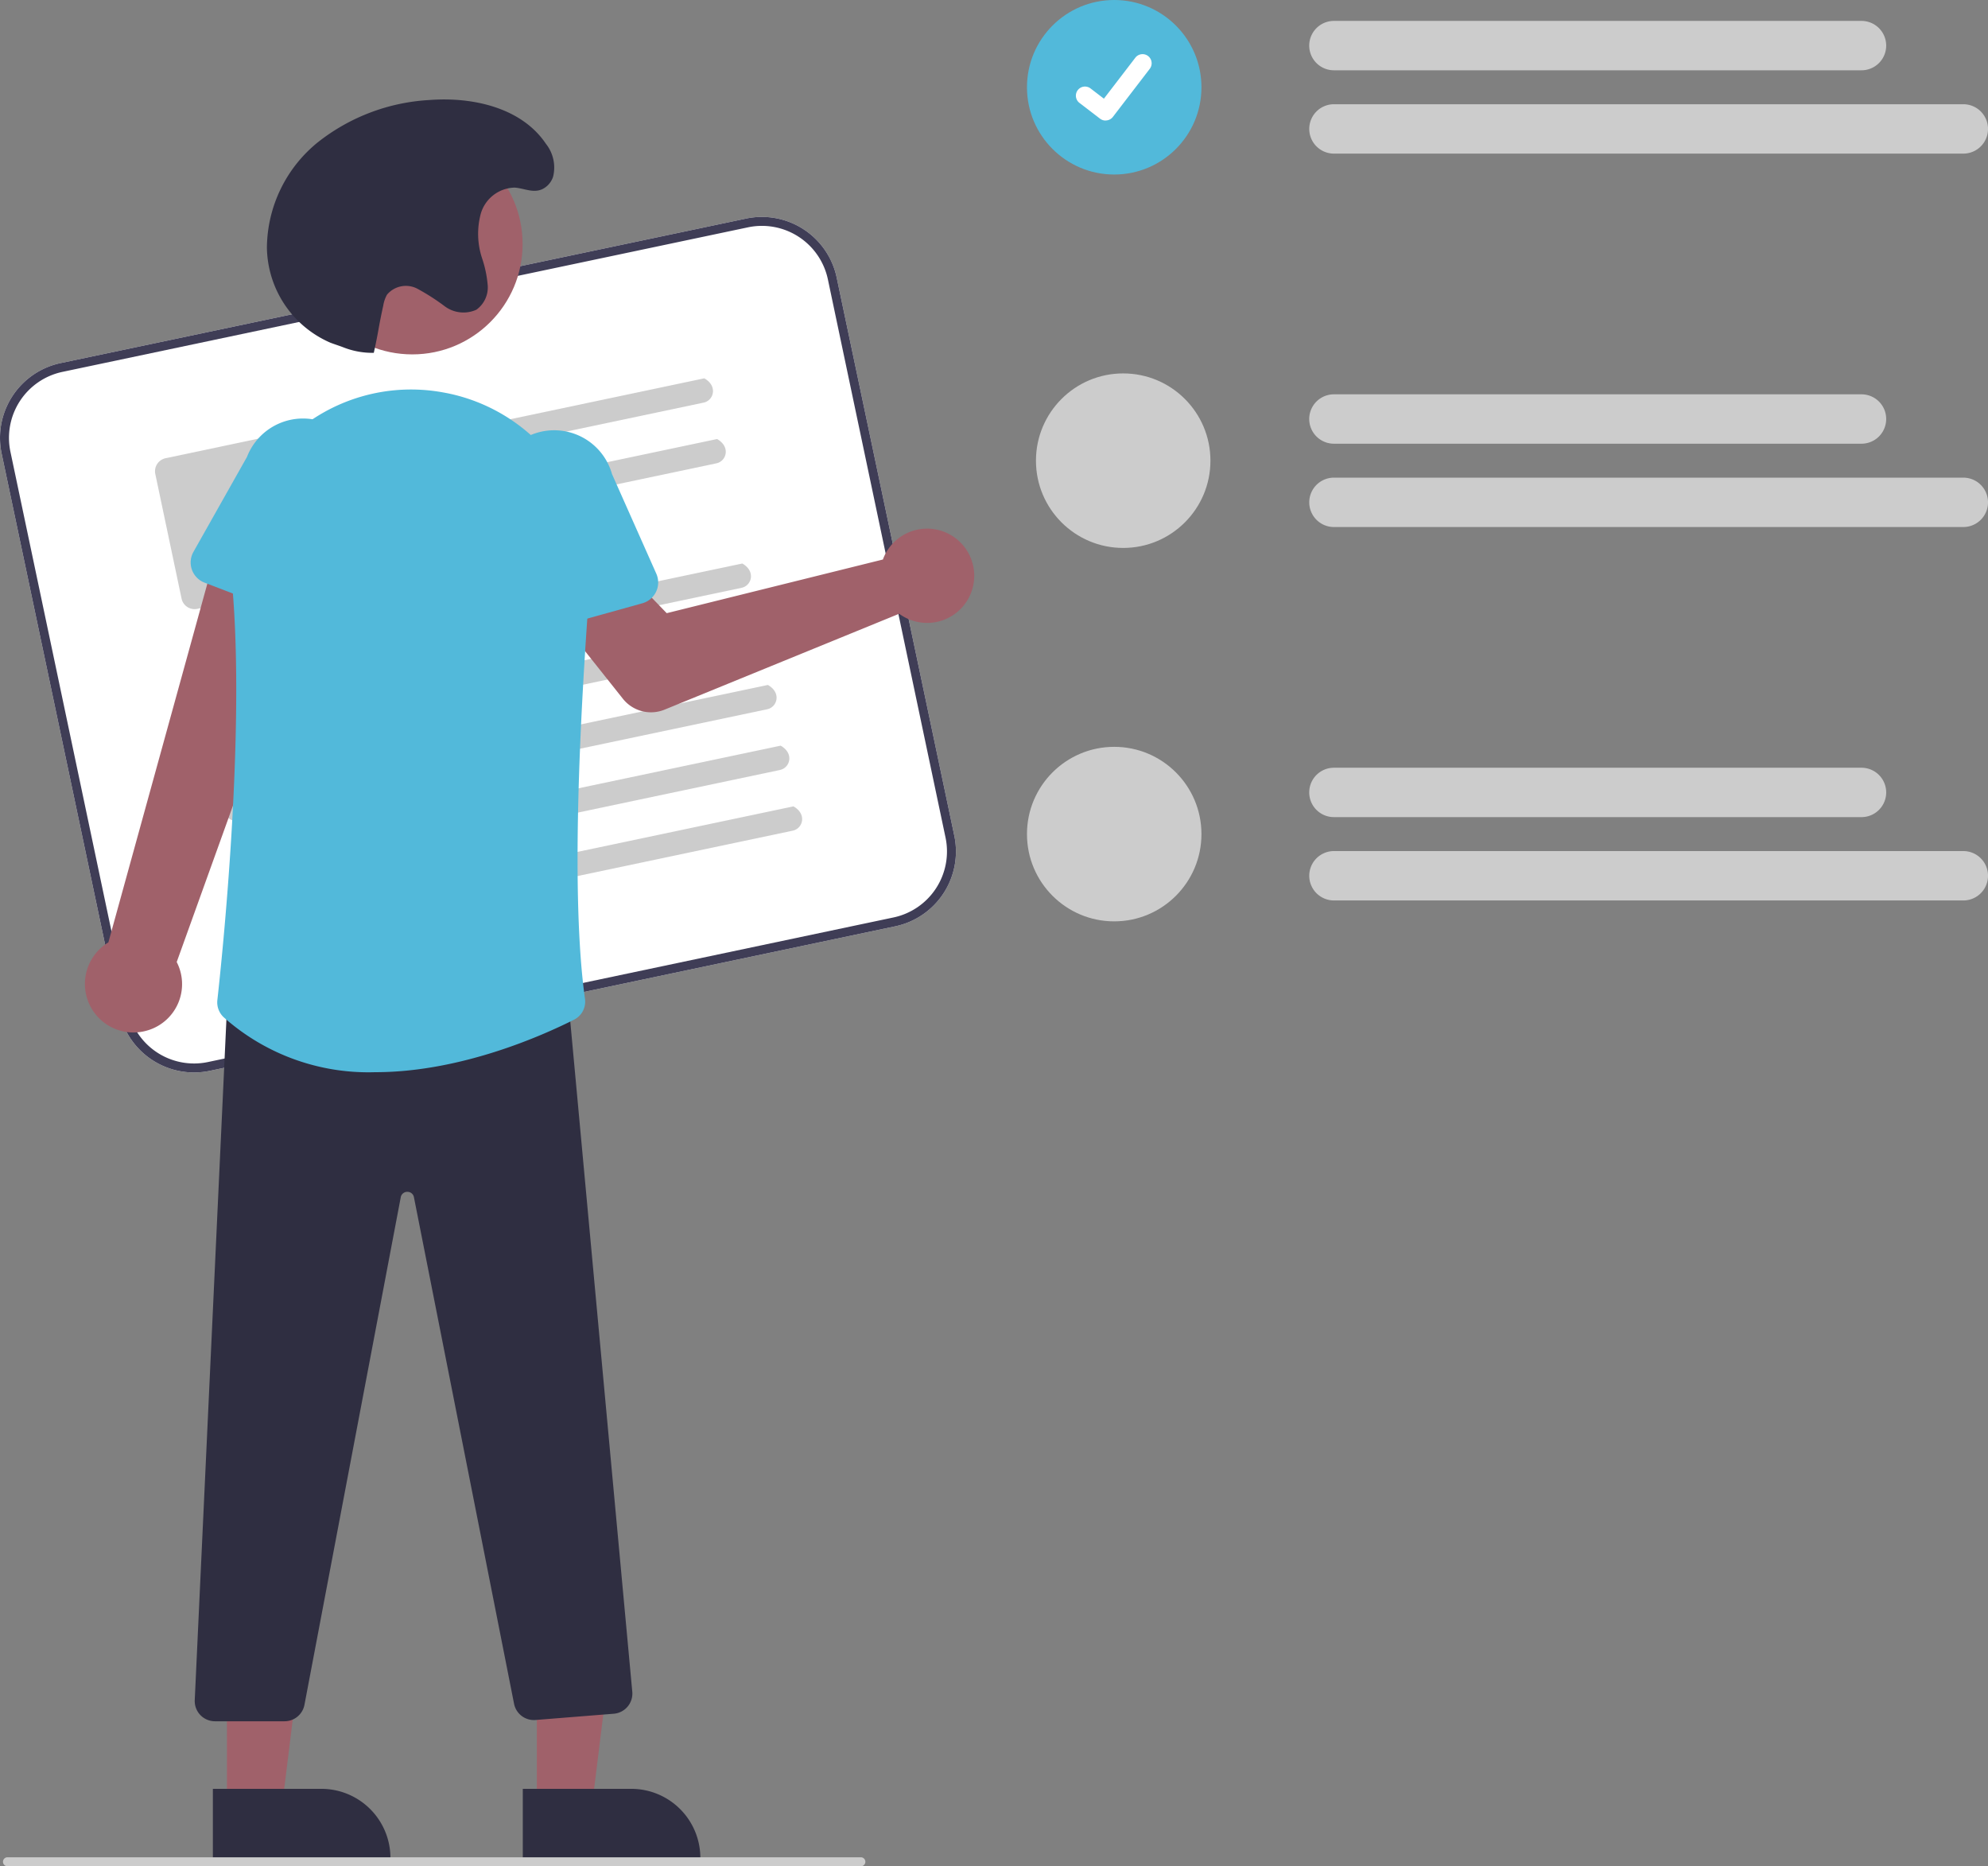 <svg id="qualitaet" xmlns="http://www.w3.org/2000/svg" width="202.468" height="190.023" viewBox="0 0 202.468 190.023">
  <rect x="0" y="0" width="202.468" height="190.023" fill="#808080" stroke="none"/>
  <g id="Gruppe_165742" data-name="Gruppe 165742" transform="translate(-351 -4517.241)">
    <g id="Gruppe_164967" data-name="Gruppe 164967" transform="translate(351 4517.241)">
      <path id="Pfad_38008" data-name="Pfad 38008" d="M568.557,224.141H514.824a2.514,2.514,0,0,1,0-5.028h53.733a2.514,2.514,0,1,1,0,5.028Z" transform="translate(-378.972 -216.984)" fill="#ccc"/>
      <path id="Pfad_38009" data-name="Pfad 38009" d="M578.927,242.688h-64.1a2.514,2.514,0,0,1,0-5.028h64.1a2.514,2.514,0,0,1,0,5.028Z" transform="translate(-378.972 -227.047)" fill="#ccc"/>
      <path id="Pfad_38010" data-name="Pfad 38010" d="M568.557,307.259H514.824a2.514,2.514,0,0,1,0-5.028h53.733a2.514,2.514,0,1,1,0,5.028Z" transform="translate(-378.972 -262.081)" fill="#ccc"/>
      <path id="Pfad_38011" data-name="Pfad 38011" d="M578.927,325.806h-64.1a2.514,2.514,0,0,1,0-5.028h64.1a2.514,2.514,0,0,1,0,5.028Z" transform="translate(-378.972 -272.144)" fill="#ccc"/>
      <path id="Pfad_38012" data-name="Pfad 38012" d="M568.557,390.377H514.824a2.514,2.514,0,0,1,0-5.028h53.733a2.514,2.514,0,1,1,0,5.028Z" transform="translate(-378.972 -307.178)" fill="#ccc"/>
      <path id="Pfad_38013" data-name="Pfad 38013" d="M578.927,408.924h-64.1a2.514,2.514,0,0,1,0-5.028h64.1a2.514,2.514,0,0,1,0,5.028Z" transform="translate(-378.972 -317.24)" fill="#ccc"/>
      <ellipse id="Ellipse_44" data-name="Ellipse 44" cx="8.885" cy="8.885" rx="8.885" ry="8.885" transform="translate(104.592)" fill="#52b9da"/>
      <path id="Path_395" data-name="Path 395" d="M463.39,233.277a.921.921,0,0,1-.554-.184l-.01-.007-2.088-1.6a.928.928,0,1,1,1.129-1.473l1.353,1.037,3.2-4.17a.927.927,0,0,1,1.3-.172h0l-.02.028.02-.028a.929.929,0,0,1,.172,1.3l-3.759,4.9a.928.928,0,0,1-.738.362Z" transform="translate(-350.793 -221.003)" fill="#fff"/>
      <ellipse id="Ellipse_44-2" data-name="Ellipse 44" cx="8.885" cy="8.885" rx="8.885" ry="8.885" transform="translate(105.507 38.021)" fill="#ccc"/>
      <ellipse id="Ellipse_44-3" data-name="Ellipse 44" cx="8.885" cy="8.885" rx="8.885" ry="8.885" transform="translate(104.592 76.043)" fill="#ccc"/>
      <g id="Gruppe_164064" data-name="Gruppe 164064" transform="translate(0 10.128)">
        <path id="Pfad_38015" data-name="Pfad 38015" d="M339.009,472.6l-69.826,14.718a7.785,7.785,0,0,1-9.213-6.005l-11.982-56.845a7.785,7.785,0,0,1,6.005-9.213l69.826-14.718a7.785,7.785,0,0,1,9.213,6.005l11.982,56.845A7.785,7.785,0,0,1,339.009,472.6Z" transform="translate(-247.821 -388.413)" fill="#fff"/>
        <path id="Pfad_38016" data-name="Pfad 38016" d="M339.009,472.6l-69.826,14.718a7.785,7.785,0,0,1-9.213-6.005l-11.982-56.845a7.785,7.785,0,0,1,6.005-9.213l69.826-14.718a7.785,7.785,0,0,1,9.213,6.005l11.982,56.845A7.785,7.785,0,0,1,339.009,472.6Zm-84.827-56.451a6.869,6.869,0,0,0-5.3,8.129l11.982,56.845a6.869,6.869,0,0,0,8.129,5.3L338.82,471.7a6.869,6.869,0,0,0,5.3-8.129L332.137,406.73a6.869,6.869,0,0,0-8.129-5.3Z" transform="translate(-247.821 -388.413)" fill="#3f3d56"/>
        <path id="Path_411" data-name="Path 411" d="M360.877,438.775l-35.24,7.428a1.249,1.249,0,0,1-1.477-.852,1.2,1.2,0,0,1,.914-1.489l35.872-7.561c1.4.789.958,2.258-.07,2.474Z" transform="translate(-289.217 -407.908)" fill="#ccc"/>
        <path id="Path_412" data-name="Path 412" d="M363.725,452.288l-35.24,7.428a1.249,1.249,0,0,1-1.477-.852,1.2,1.2,0,0,1,.914-1.489l35.872-7.561c1.4.789.958,2.258-.07,2.474Z" transform="translate(-290.763 -415.24)" fill="#ccc"/>
        <path id="Path_413" data-name="Path 413" d="M297.388,464.435,286.633,466.7a1.355,1.355,0,0,1-1.6-1.045l-2.675-12.692a1.355,1.355,0,0,1,1.045-1.6l10.755-2.267a1.355,1.355,0,0,1,1.6,1.045l2.675,12.692a1.355,1.355,0,0,1-1.045,1.6Z" transform="translate(-266.542 -414.834)" fill="#ccc"/>
        <path id="Path_414" data-name="Path 414" d="M347.34,480l-53.783,11.337a1.249,1.249,0,0,1-1.477-.852,1.2,1.2,0,0,1,.914-1.489l54.416-11.47c1.4.789.958,2.258-.07,2.474Z" transform="translate(-271.812 -430.277)" fill="#ccc"/>
        <path id="Path_415" data-name="Path 415" d="M350.189,493.52l-53.783,11.337a1.249,1.249,0,0,1-1.477-.852,1.2,1.2,0,0,1,.914-1.489l54.416-11.47c1.4.789.958,2.258-.07,2.474Z" transform="translate(-273.358 -437.611)" fill="#ccc"/>
        <path id="Path_416" data-name="Path 416" d="M353.037,507.028l-53.783,11.337a1.249,1.249,0,0,1-1.477-.852,1.2,1.2,0,0,1,.914-1.489l54.416-11.47c1.4.789.958,2.258-.07,2.474Z" transform="translate(-274.902 -444.94)" fill="#ccc"/>
        <path id="Path_417" data-name="Path 417" d="M355.886,520.544,302.1,531.88a1.249,1.249,0,0,1-1.477-.852,1.2,1.2,0,0,1,.914-1.489l54.416-11.47c1.4.789.958,2.257-.07,2.474Z" transform="translate(-276.448 -452.273)" fill="#ccc"/>
        <path id="Path_418" data-name="Path 418" d="M358.733,534.053,304.949,545.39a1.249,1.249,0,0,1-1.477-.852,1.2,1.2,0,0,1,.914-1.489l54.416-11.47c1.4.789.958,2.258-.07,2.474Z" transform="translate(-277.993 -459.603)" fill="#ccc"/>
        <path id="Pfad_38017" data-name="Pfad 38017" d="M406.061,472.208a4.823,4.823,0,0,0-.313.691l-22.018,5.464L379.9,474.4l-6.736,5,6.1,7.674a3.659,3.659,0,0,0,4.249,1.111l23.892-9.763a4.8,4.8,0,1,0-1.343-6.213Z" transform="translate(-315.828 -426.058)" fill="#a0616a"/>
        <path id="Pfad_38018" data-name="Pfad 38018" d="M273.157,521.009a4.914,4.914,0,0,0,2.918-6.947l15.152-42.115L280.7,470.081l-11.585,41.984a4.941,4.941,0,0,0,4.038,8.943Z" transform="translate(-258.078 -426.237)" fill="#a0616a"/>
        <path id="Pfad_38019" data-name="Pfad 38019" d="M302.079,465.946l-10.39-3.987a2.2,2.2,0,0,1-1.13-3.139l5.45-9.664a6.119,6.119,0,1,1,11.413,4.419l-2.4,10.794a2.2,2.2,0,0,1-2.94,1.577Z" transform="translate(-270.855 -412.761)" fill="#52b9da"/>
        <path id="Pfad_38020" data-name="Pfad 38020" d="M119.524,596.109h5.608l2.668-21.631h-8.277Z" transform="translate(-64.85 -422.267)" fill="#a0616a"/>
        <path id="Pfad_38021" data-name="Pfad 38021" d="M364.216,750.263h11.045A7.038,7.038,0,0,1,382.3,757.3v.229H364.216Z" transform="translate(-310.972 -578.252)" fill="#2f2e41"/>
        <path id="Pfad_38022" data-name="Pfad 38022" d="M50.524,596.109h5.608L58.8,574.477H50.523Z" transform="translate(-27.413 -422.267)" fill="#a0616a"/>
        <path id="Pfad_38023" data-name="Pfad 38023" d="M295.216,750.263h11.045A7.038,7.038,0,0,1,313.3,757.3v.229H295.216Z" transform="translate(-273.536 -578.252)" fill="#2f2e41"/>
        <path id="Pfad_38024" data-name="Pfad 38024" d="M300.337,645.7h-7.1a2.059,2.059,0,0,1-2.056-2.156l3.371-72.427.212-.006,34.271-.893,6.706,72.468a2.059,2.059,0,0,1-1.885,2.247l-7.971.637a2.059,2.059,0,0,1-2.181-1.639l-10.2-51.588a.665.665,0,0,0-.672-.548h0a.666.666,0,0,0-.671.554l-9.809,51.69A2.063,2.063,0,0,1,300.337,645.7Z" transform="translate(-271.347 -480.569)" fill="#2f2e41"/>
        <ellipse id="Ellipse_1881" data-name="Ellipse 1881" cx="11.235" cy="11.235" rx="11.235" ry="11.235" transform="translate(30.755 3.486)" fill="#a0616a"/>
        <path id="Pfad_38025" data-name="Pfad 38025" d="M312.286,508.3a22.166,22.166,0,0,1-15.415-5.569,2.082,2.082,0,0,1-.672-1.761c.488-4.385,2.855-27.026,1.522-42.15a18.306,18.306,0,0,1,5.926-15.235,18.113,18.113,0,0,1,15.536-4.5h0c.14.025.28.051.42.078a18.2,18.2,0,0,1,14.537,19.364c-1.032,13.568-1.957,31.92-.5,42.3a2.055,2.055,0,0,1-1.1,2.121C329.227,504.615,320.946,508.3,312.286,508.3Z" transform="translate(-274.063 -409.258)" fill="#52b9da"/>
        <path id="Pfad_38026" data-name="Pfad 38026" d="M360.388,468.175a2.2,2.2,0,0,1-.965-1.56l-1.369-10.974a6.119,6.119,0,1,1,11.781-3.316l4.509,10.137a2.2,2.2,0,0,1-1.423,3.018L362.2,468.464A2.2,2.2,0,0,1,360.388,468.175Z" transform="translate(-307.504 -414.181)" fill="#52b9da"/>
        <path id="Pfad_38027" data-name="Pfad 38027" d="M318.128,400.03a8.049,8.049,0,0,1-3.109-.563c-.435-.168-.887-.306-1.321-.473a10.718,10.718,0,0,1-6.454-9.68,13.939,13.939,0,0,1,5.2-10.733,20.126,20.126,0,0,1,11.358-4.293c4.417-.336,9.391.784,11.86,4.463a3.875,3.875,0,0,1,.727,3.35,2.143,2.143,0,0,1-.6.928c-1.1.981-2.2.243-3.325.178a3.676,3.676,0,0,0-3.43,2.625,7.911,7.911,0,0,0,.123,4.571,11.414,11.414,0,0,1,.576,2.779,2.794,2.794,0,0,1-1.158,2.46,3.189,3.189,0,0,1-3.2-.337,22.2,22.2,0,0,0-2.843-1.821,2.514,2.514,0,0,0-3.052.617,3.377,3.377,0,0,0-.386,1.114c-.544,2.48-.419,2.334-.964,4.814Z" transform="translate(-280.06 -374.233)" fill="#2f2e41"/>
        <path id="Pfad_38028" data-name="Pfad 38028" d="M335.858,766.415H248.944a.457.457,0,1,1,0-.915h86.913a.457.457,0,0,1,0,.915Z" transform="translate(-248.182 -586.52)" fill="#ccc"/>
      </g>
    </g>
  </g>
</svg>
